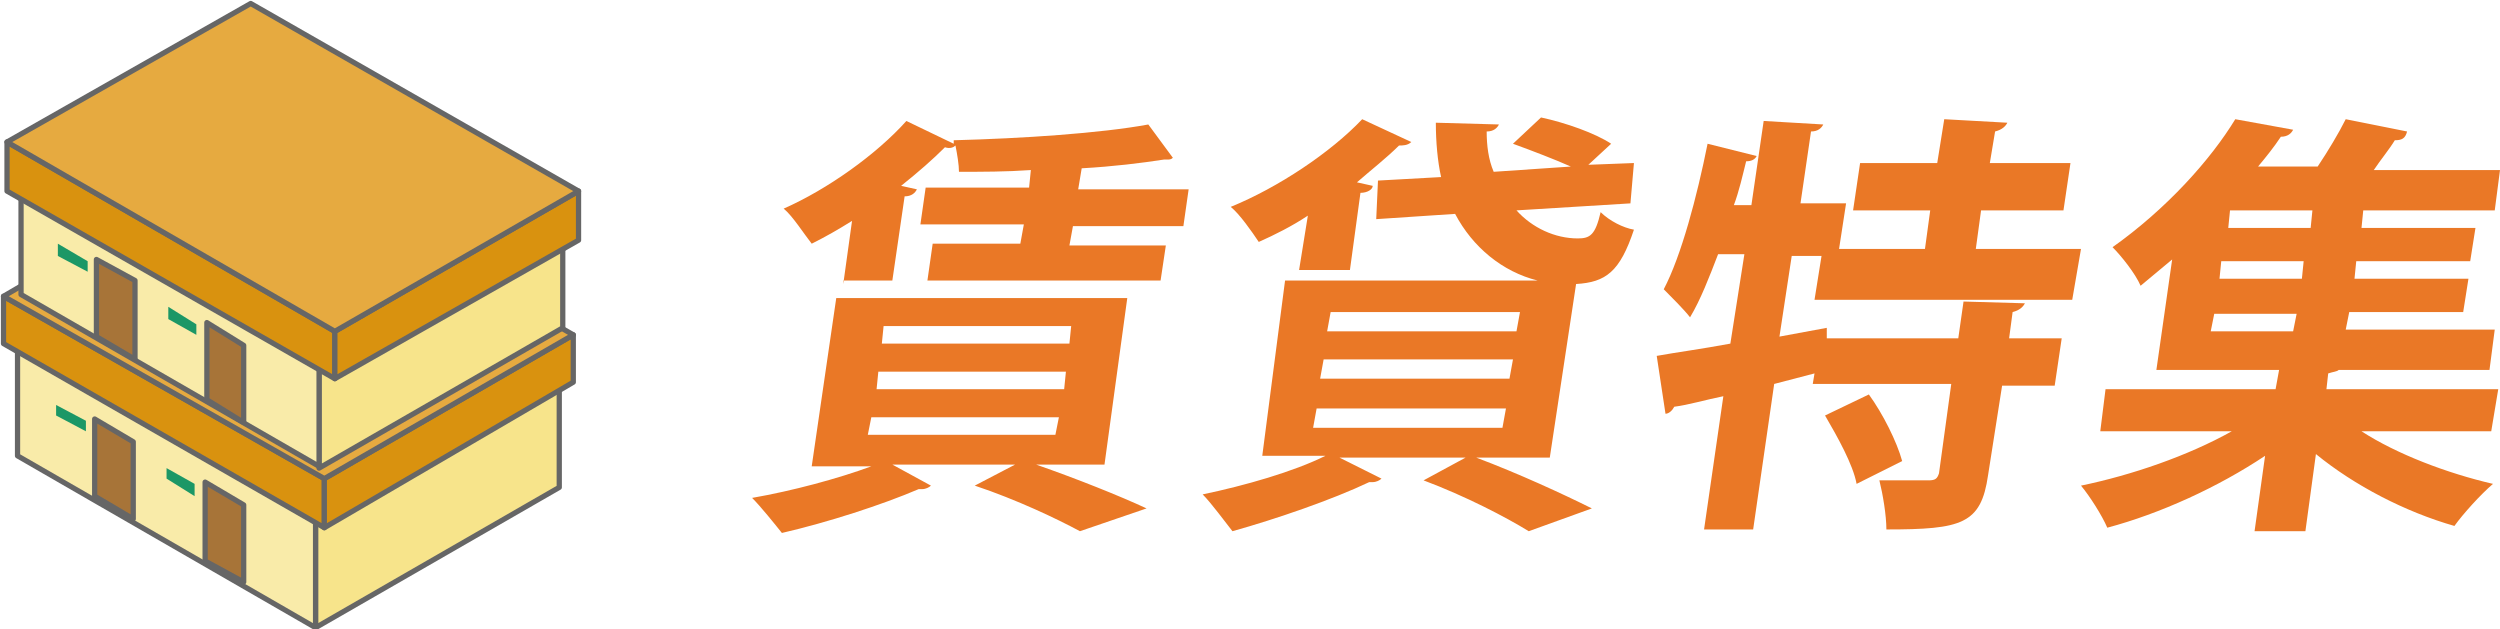 <?xml version="1.0" encoding="utf-8"?>
<!-- Generator: Adobe Illustrator 27.0.1, SVG Export Plug-In . SVG Version: 6.00 Build 0)  -->
<svg version="1.1" id="レイヤー_1" xmlns="http://www.w3.org/2000/svg" xmlns:xlink="http://www.w3.org/1999/xlink" x="0px"
	 y="0px" width="142.6px" height="35.9px" viewBox="0 0 142.6 35.9" style="enable-background:new 0 0 142.6 35.9;"
	 xml:space="preserve">
<style type="text/css">
	.st0{fill:#EA7826;}
	.st1{fill:#E6E6E6;}
	.st2{fill:#F7E48B;stroke:#666666;stroke-width:0.3;stroke-linecap:round;stroke-linejoin:round;stroke-miterlimit:10;}
	.st3{fill:#BBBBBB;}
	.st4{fill:#CCCCCC;}
	.st5{fill:#AEAEAE;}
	.st6{fill:#F9EBA9;stroke:#666666;stroke-width:0.3;stroke-linecap:round;stroke-linejoin:round;stroke-miterlimit:10;}
	.st7{fill:#D9920F;stroke:#666666;stroke-width:0.3;stroke-linecap:round;stroke-linejoin:round;stroke-miterlimit:10;}
	.st8{fill:#E6AA40;stroke:#666666;stroke-width:0.3;stroke-linecap:round;stroke-linejoin:round;stroke-miterlimit:10;}
	.st9{fill:#A77438;stroke:#666666;stroke-width:0.3;stroke-linecap:round;stroke-linejoin:round;stroke-miterlimit:10;}
	.st10{fill:#1C9766;}
</style>
<g>
	<g>
		<path class="st0" d="M59.1,26.5L59.1,26.5c2.3,0.8,4.8,1.8,6.3,2.5l-3.8,1.3c-1.3-0.7-3.6-1.8-6-2.6l2.3-1.2h-7l2.2,1.2
			c-0.1,0.1-0.3,0.2-0.5,0.2c-0.1,0-0.1,0-0.2,0c-2.1,0.9-5.2,1.9-7.8,2.5c-0.4-0.5-1.2-1.5-1.7-2c2.3-0.4,4.9-1.1,6.8-1.8h-3.4
			l1.4-9.6h16.6L63,26.5H59.1z M48.1,16.2l0.5-3.6c-0.8,0.5-1.5,0.9-2.3,1.3c-0.4-0.5-1.1-1.6-1.6-2c2.5-1.1,5.3-3.1,7-5l2.7,1.3
			l0-0.2c3.9-0.1,8.4-0.4,11.1-0.9L66.9,9c-0.1,0.1-0.2,0.1-0.3,0.1c-0.1,0-0.1,0-0.2,0c-1.3,0.2-2.9,0.4-4.7,0.5l-0.2,1.2h6.3
			l-0.3,2.1h-6.3L61,14h5.5L66.2,16H52.9l0.3-2.1h5l0.2-1.1h-5.9l0.3-2.1h5.9l0.1-1c-1.4,0.1-2.8,0.1-4.1,0.1c0-0.4-0.1-1-0.2-1.5
			c-0.1,0.1-0.3,0.2-0.6,0.1c-0.7,0.7-1.5,1.4-2.5,2.2l0.9,0.2c-0.1,0.2-0.3,0.4-0.7,0.4l-0.7,4.8H48.1z M49.7,23.8l-0.2,1h10.7
			l0.2-1H49.7z M50.1,21.2l-0.1,1h10.7l0.1-1H50.1z M50.4,18.6l-0.1,1H61l0.1-1H50.4z"/>
		<path class="st0" d="M88.4,26.1h-4.2c2.4,0.9,5,2.1,6.6,2.9l-3.6,1.3c-1.3-0.8-3.6-2-6-2.9l2.4-1.3h-7.2l2.4,1.2
			c-0.1,0.1-0.3,0.2-0.5,0.2c-0.1,0-0.2,0-0.2,0c-2.1,1-5.3,2.1-7.8,2.8c-0.4-0.5-1.2-1.6-1.7-2.1c2.4-0.5,5.2-1.3,7-2.2h-3.6
			L73.3,16h14.4c-2-0.5-3.7-1.9-4.7-3.8l-4.5,0.3l0.1-2.2l3.6-0.2c-0.2-0.9-0.3-2-0.3-3.1l3.6,0.1c-0.1,0.2-0.3,0.4-0.7,0.4
			c0,0.8,0.1,1.6,0.4,2.3l4.4-0.3c-0.9-0.4-2.2-0.9-3.3-1.3l1.6-1.5c1.4,0.3,3.1,0.9,4,1.5l-1.3,1.2l2.6-0.1L93,11.6L86.5,12
			c0.9,1,2.2,1.6,3.5,1.6c0.7,0,1-0.2,1.3-1.5c0.5,0.5,1.3,0.9,1.9,1c-0.8,2.4-1.6,3-3.3,3.1L88.4,26.1z M74.1,15.4l0.5-3.1
			c-0.9,0.6-1.9,1.1-2.8,1.5c-0.4-0.6-1.1-1.6-1.6-2c2.7-1.1,5.7-3.1,7.5-5l2.8,1.3c-0.2,0.2-0.5,0.2-0.7,0.2
			c-0.7,0.7-1.6,1.4-2.4,2.1l0.9,0.2C78.3,10.8,78,11,77.6,11L77,15.4H74.1z M75.1,23.3l-0.2,1.1h10.8l0.2-1.1H75.1z M75.5,20.5
			l-0.2,1.1h10.8l0.2-1.1H75.5z M75.9,17.8l-0.2,1.1h10.8l0.2-1.1H75.9z"/>
		<path class="st0" d="M118.2,17.1h-14.7l0.4-2.5h-1.7l-0.7,4.6l2.7-0.5l0,0.6h7.5l0.3-2.1l3.5,0.1c-0.1,0.2-0.3,0.4-0.7,0.5
			l-0.2,1.5h3l-0.4,2.7h-3l-0.8,5.1c-0.4,2.8-1.5,3.1-5.8,3.1c0-0.8-0.2-2-0.4-2.8c1.1,0,2.4,0,2.8,0c0.4,0,0.5-0.1,0.6-0.4l0.7-5.1
			h-7.9l0.1-0.6l-2.3,0.6l-1.2,8.3h-2.8l1.1-7.6c-1,0.2-2,0.5-2.8,0.6c-0.1,0.2-0.3,0.4-0.5,0.4l-0.5-3.3c1.1-0.2,2.6-0.4,4.2-0.7
			l0.8-5.1H98c-0.5,1.3-1,2.6-1.6,3.6c-0.3-0.4-1.1-1.2-1.5-1.6c1-1.9,1.9-5.3,2.5-8.3l2.8,0.7c-0.1,0.2-0.3,0.3-0.6,0.3
			c-0.2,0.8-0.4,1.7-0.7,2.5h1l0.7-4.8l3.4,0.2c-0.1,0.2-0.3,0.4-0.7,0.4l-0.6,4.1h2.6l-0.4,2.6h4.9l0.3-2.2h-4.4l0.4-2.7h4.4
			l0.4-2.5l3.6,0.2c-0.1,0.2-0.3,0.4-0.7,0.5l-0.3,1.8h4.6l-0.4,2.7H113l-0.3,2.2h6L118.2,17.1z M105.9,27.6
			c-0.2-1.1-1.1-2.7-1.8-3.9l2.5-1.2c0.8,1.1,1.6,2.7,1.9,3.8L105.9,27.6z"/>
		<path class="st0" d="M142.1,24.6h-7.4c2,1.3,4.9,2.4,7.5,3c-0.7,0.6-1.7,1.7-2.2,2.4c-2.8-0.8-5.7-2.3-7.9-4.1l-0.6,4.4h-2.9
			l0.6-4.3c-2.7,1.8-6,3.3-9,4.1c-0.3-0.7-1-1.8-1.5-2.4c2.9-0.6,6.1-1.7,8.6-3.1h-7.5l0.3-2.4h9.7l0.2-1.1H123l0.9-6.3
			c-0.6,0.5-1.2,1-1.8,1.5c-0.3-0.7-1.1-1.7-1.6-2.2c3.1-2.2,5.6-5,7-7.3l3.3,0.6c-0.1,0.2-0.3,0.4-0.7,0.4
			c-0.4,0.6-0.8,1.1-1.3,1.7h3.4c0.6-0.9,1.2-1.9,1.6-2.7l3.5,0.7C137.2,7.9,137,8,136.6,8c-0.3,0.5-0.8,1.1-1.2,1.7h7.2l-0.3,2.3
			h-7.5l-0.1,1h6.5l-0.3,1.9h-6.5l-0.1,1h6.5l-0.3,1.9h-6.5l-0.2,1h8.5l-0.3,2.3h-8.6c-0.1,0.1-0.3,0.1-0.6,0.2l-0.1,0.9h9.8
			L142.1,24.6z M126.3,17.9l-0.2,1h4.7l0.2-1H126.3z M131.3,15.9l0.1-1h-4.7l-0.1,1H131.3z M131.8,13l0.1-1h-4.7l-0.1,1H131.8z"/>
	</g>
</g>
<g>
	<polygon class="st1" points="31.9,27.8 18,35.8 1,26 14.9,18 	"/>
	<polygon class="st1" points="31.9,27.8 14.9,18 14.9,11 31.9,20.8 	"/>
	<polygon class="st2" points="18,28.7 31.9,20.7 31.9,27.8 18,35.8 	"/>
	<polygon class="st3" points="32.7,19.1 18.5,27.3 0.2,16.9 14.4,8.6 	"/>
	<polygon class="st4" points="32.7,21.8 14.4,11.3 14.4,8.6 32.7,19.1 	"/>
	<polygon class="st5" points="0.2,16.9 14.4,8.6 14.4,11.3 0.2,19.6 	"/>
	<polygon class="st6" points="18,35.8 1,26 1,18.9 18,28.7 	"/>
	<polygon class="st7" points="18.5,30.1 0.2,19.6 0.2,16.9 18.5,27.3 	"/>
	<polygon class="st7" points="18.5,27.3 32.7,19.1 32.7,21.8 18.5,30.1 	"/>
	<polygon class="st8" points="32.7,19.1 18.5,27.3 0.2,16.9 14.4,8.6 	"/>
	<polygon class="st2" points="18.2,19.6 32.1,11.6 32.1,18.7 18.2,26.7 	"/>
	<polygon class="st6" points="18.2,26.6 1.2,16.8 1.2,9.8 18.2,19.6 	"/>
	<polygon class="st7" points="19.1,21.6 0.4,10.9 0.4,8.1 19.1,18.9 	"/>
	<polygon class="st7" points="19.1,18.9 33,10.9 33,13.7 19.1,21.6 	"/>
	<polygon class="st8" points="33,10.9 19.1,18.9 0.4,8.1 14.3,0.2 	"/>
	<polygon class="st9" points="7.7,20.5 5.5,19.2 5.5,14.8 7.7,16 	"/>
	<polygon class="st9" points="13.9,24.1 11.8,22.8 11.8,18.4 13.9,19.7 	"/>
	<polygon class="st10" points="5,15.5 3.3,14.6 3.3,13.9 5,14.9 	"/>
	<polygon class="st10" points="11.2,19.1 9.6,18.2 9.6,17.5 11.2,18.5 	"/>
	<polygon class="st9" points="7.6,29.6 5.4,28.3 5.4,23.9 7.6,25.2 	"/>
	<polygon class="st9" points="13.9,33.2 11.7,32 11.7,27.5 13.9,28.8 	"/>
	<polygon class="st10" points="4.9,24.6 3.2,23.7 3.2,23.1 4.9,24 	"/>
	<polygon class="st10" points="11.1,28.3 9.5,27.3 9.5,26.7 11.1,27.6 	"/>
</g>
</svg>
